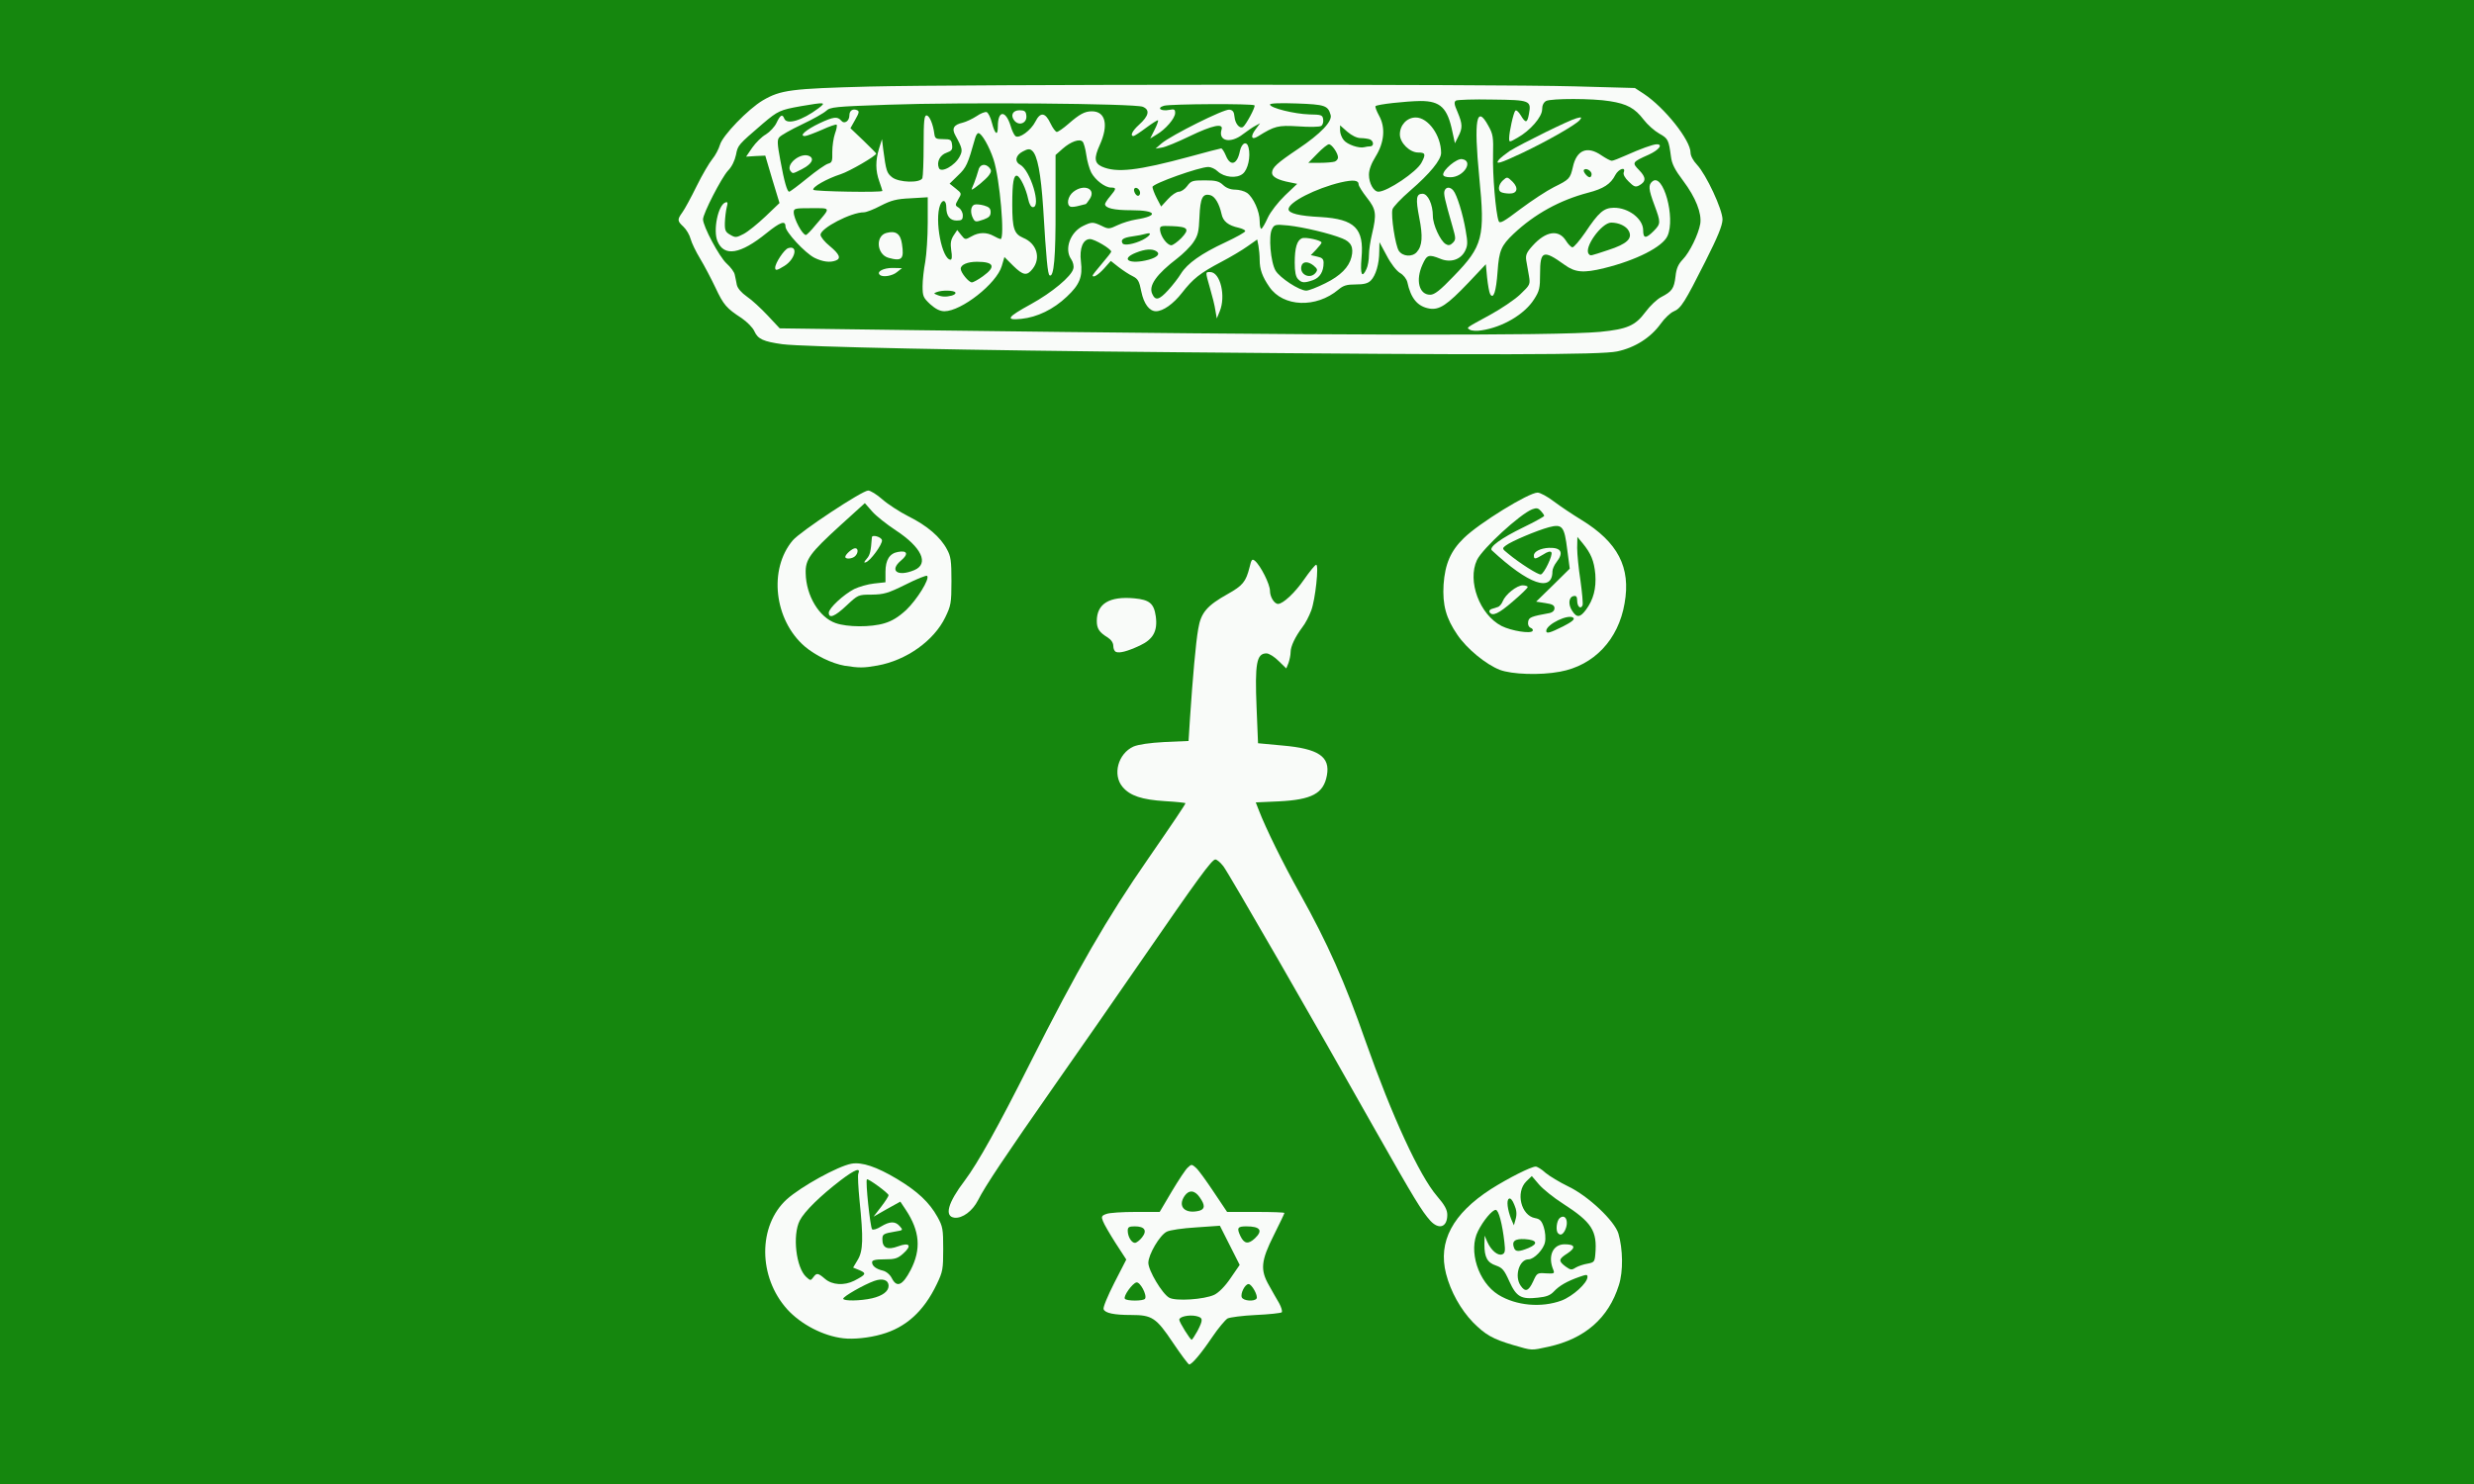 <!DOCTYPE svg PUBLIC "-//W3C//DTD SVG 20010904//EN" "http://www.w3.org/TR/2001/REC-SVG-20010904/DTD/svg10.dtd">
<svg version="1.0" xmlns="http://www.w3.org/2000/svg" width="2000px" height="1200px" viewBox="0 0 12000 7200" preserveAspectRatio="xMidYMid meet">
<rect x="0" y="0" width="12000" height="7200" fill="#333333" stroke="none"/>
<g id="layer101" fill="#15870e" stroke="none">
 <path d="M0 3600 l0 -3600 6000 0 6000 0 0 3600 0 3600 -6000 0 -6000 0 0 -3600z"/>
 </g>
<g id="layer102" fill="#f9fbf9" stroke="none">
 <path d="M5689 6514 c-81 -121 -101 -134 -202 -134 -83 0 -127 -9 -134 -28 -4 -8 20 -65 52 -128 l58 -113 -52 -80 c-28 -44 -56 -92 -61 -106 -9 -22 -7 -27 16 -35 14 -6 78 -10 142 -10 l117 0 59 -100 c33 -55 67 -107 78 -116 17 -16 19 -16 39 2 12 10 50 63 86 117 l65 97 139 0 c76 0 139 2 139 5 0 3 -23 51 -51 107 -63 125 -67 169 -24 244 15 27 37 66 49 86 11 20 17 40 13 45 -5 4 -61 10 -125 13 -64 3 -126 11 -138 17 -11 7 -45 47 -74 90 -56 83 -99 133 -112 133 -4 0 -40 -48 -79 -106z m119 -56 c29 -56 28 -65 -7 -73 -34 -7 -81 3 -81 18 0 12 53 97 60 97 3 0 15 -19 28 -42z m-254 -157 c11 -17 -24 -83 -42 -79 -19 4 -64 66 -56 79 7 12 91 12 98 0z m336 -19 c22 -11 52 -41 79 -81 l44 -64 -48 -95 -48 -95 -115 8 c-66 4 -128 13 -143 21 -34 17 -89 111 -89 151 0 37 67 150 101 169 31 18 170 9 219 -14z m205 18 c8 -13 -23 -70 -39 -70 -17 0 -40 45 -33 64 7 18 62 22 72 6z m-556 -296 c27 -34 13 -54 -35 -54 -28 0 -34 4 -34 21 0 28 18 59 35 59 7 0 23 -12 34 -26z m548 4 c40 -38 26 -58 -42 -58 -43 0 -47 8 -28 48 18 37 38 40 70 10z m-269 -134 c27 -8 28 -27 1 -65 -24 -35 -52 -37 -73 -7 -36 52 2 90 72 72z"/>
 <path d="M7340 6526 c-101 -30 -135 -50 -195 -110 -60 -62 -109 -150 -131 -236 -40 -156 32 -291 218 -411 84 -53 194 -109 217 -109 7 0 29 13 47 30 19 16 69 46 112 67 96 46 223 166 242 228 22 75 24 184 2 251 -50 159 -164 259 -341 298 -87 19 -77 19 -171 -8z m234 -216 c55 -21 126 -85 126 -115 0 -12 -5 -12 -39 0 -60 21 -98 43 -124 71 -18 19 -37 26 -78 30 -81 9 -104 -4 -138 -79 -25 -56 -34 -66 -65 -77 -42 -14 -56 -40 -56 -103 l1 -42 13 30 c18 41 51 69 72 61 14 -5 16 -16 11 -59 -10 -89 -28 -157 -42 -157 -17 0 -60 51 -86 103 -48 94 1 248 99 309 86 53 208 64 306 28z m-138 -92 c19 -42 20 -43 63 -40 38 2 42 1 36 -15 -29 -67 -4 -126 54 -126 51 0 56 16 14 44 -44 28 -45 37 -9 64 24 17 29 18 49 5 12 -7 38 -16 57 -19 32 -6 35 -9 38 -46 10 -114 -17 -155 -158 -246 -44 -28 -96 -70 -115 -92 l-35 -41 -27 26 c-53 53 -25 166 43 178 23 4 32 13 42 44 7 21 10 54 6 72 -6 35 -53 84 -80 84 -45 0 -70 82 -38 128 22 32 38 27 60 -20z m-22 -163 c49 -21 41 -39 -17 -43 -49 -3 -66 10 -53 43 7 19 24 19 70 0z m-69 -210 c-9 -23 -19 -34 -26 -29 -13 7 -7 53 11 99 l13 30 9 -32 c6 -23 4 -43 -7 -68z"/>
 <path d="M7557 5983 c-12 -12 -7 -60 8 -73 29 -24 47 18 25 61 -11 20 -22 24 -33 12z"/>
 <path d="M4090 6493 c-97 -11 -206 -68 -272 -141 -141 -157 -142 -405 -2 -533 69 -62 248 -161 314 -173 51 -9 122 15 221 74 100 60 157 114 196 184 26 47 28 59 28 156 0 97 -2 110 -31 170 -63 132 -150 211 -269 244 -59 17 -136 25 -185 19z m140 -194 c51 -12 80 -34 80 -60 0 -29 -29 -39 -70 -24 -50 18 -150 75 -150 86 0 12 84 11 140 -2z m-87 -85 c58 -30 61 -36 27 -51 l-32 -13 22 -37 c27 -44 28 -105 9 -290 -6 -62 -9 -119 -6 -128 13 -32 -15 -22 -85 31 -99 76 -176 151 -199 196 -36 71 -18 229 32 274 20 18 21 18 34 1 16 -22 22 -22 57 8 35 30 93 33 141 9z m274 -52 c52 -101 45 -189 -24 -293 l-26 -39 -65 36 -65 37 37 -48 c20 -26 36 -51 36 -56 0 -10 -100 -83 -105 -77 -8 7 16 232 25 242 5 5 24 -1 43 -13 43 -26 69 -27 91 -2 17 19 17 20 -21 26 -59 10 -63 13 -63 38 0 42 25 53 76 34 56 -21 69 -4 25 35 -27 24 -40 28 -91 28 -44 0 -60 4 -60 14 0 18 19 33 53 41 16 4 34 19 43 37 24 47 52 35 91 -40z"/>
 <path d="M6938 5923 c-42 -47 -78 -106 -266 -438 -297 -528 -712 -1248 -738 -1282 -14 -18 -31 -33 -39 -33 -17 0 -84 92 -355 485 -118 171 -308 445 -424 610 -241 345 -338 490 -372 558 -27 53 -76 89 -114 85 -51 -6 -33 -72 50 -181 63 -84 162 -262 315 -566 228 -453 375 -708 575 -996 121 -175 180 -263 180 -268 0 -2 -44 -7 -99 -10 -112 -7 -170 -26 -206 -69 -50 -59 -22 -162 53 -196 24 -10 77 -18 152 -22 l115 -5 7 -110 c13 -194 28 -368 40 -434 13 -79 43 -113 143 -169 73 -41 88 -59 106 -130 9 -38 12 -42 26 -31 27 23 73 113 73 146 0 29 21 63 39 63 24 0 82 -54 126 -118 27 -39 54 -72 59 -72 14 0 -4 169 -24 222 -10 27 -29 64 -43 81 -35 47 -57 93 -57 121 0 14 -5 37 -10 52 l-11 27 -37 -36 c-21 -21 -47 -37 -59 -37 -48 0 -57 48 -48 265 l7 171 118 11 c175 15 233 54 216 145 -16 88 -73 118 -233 126 l-112 5 16 41 c32 83 115 253 199 403 133 238 218 429 318 716 128 363 261 651 346 750 38 44 50 67 50 91 0 60 -40 74 -82 29z"/>
 <path d="M7275 3250 c-67 -26 -160 -102 -206 -170 -55 -80 -73 -145 -67 -244 7 -99 34 -163 98 -225 74 -73 315 -221 358 -221 12 0 48 19 79 43 32 24 92 64 133 89 178 109 241 231 210 405 -30 177 -149 302 -314 332 -96 18 -233 13 -291 -9z m159 -189 c3 -5 -1 -12 -10 -15 -9 -4 -14 -15 -12 -28 3 -23 13 -27 106 -44 13 -3 22 -12 22 -23 0 -14 -10 -20 -44 -25 l-45 -7 82 -80 81 -80 -12 -91 c-14 -115 -24 -127 -89 -110 -59 16 -182 68 -208 88 -20 15 -20 16 10 40 55 46 148 105 159 101 16 -4 59 -94 51 -107 -4 -7 -18 -4 -39 10 -40 24 -46 25 -46 5 0 -19 32 -35 73 -37 60 -2 73 23 37 69 -11 14 -20 34 -20 45 0 104 -115 64 -294 -102 -15 -15 45 -59 152 -111 56 -27 102 -53 102 -56 0 -4 -7 -14 -16 -24 -13 -14 -21 -16 -42 -8 -59 23 -241 190 -268 246 -48 102 13 265 119 320 48 24 142 39 151 24z m148 -22 c41 -21 57 -34 50 -41 -22 -22 -132 31 -132 63 0 15 18 10 82 -22z m111 -81 c36 -49 50 -103 45 -172 -6 -65 -21 -101 -62 -151 l-25 -30 -1 54 c0 29 7 101 16 158 8 58 13 112 10 120 -9 21 -26 6 -26 -23 0 -19 -5 -25 -17 -22 -24 4 -28 41 -7 72 22 34 38 33 67 -6z"/>
 <path d="M7225 2970 c-3 -6 1 -12 9 -15 9 -3 23 -7 31 -10 8 -2 19 -15 24 -28 13 -33 68 -77 97 -77 13 0 24 4 24 8 0 5 -32 36 -72 70 -69 60 -100 74 -113 52z"/>
 <path d="M4097 3230 c-62 -11 -141 -49 -194 -94 -148 -128 -176 -374 -58 -514 36 -43 337 -242 366 -242 11 0 42 19 69 43 26 23 83 60 126 82 91 45 156 101 187 160 19 34 22 56 22 155 0 107 -3 119 -30 175 -55 114 -189 209 -329 234 -67 12 -89 12 -159 1z m193 -206 c37 -11 68 -30 106 -65 52 -50 115 -151 101 -165 -3 -4 -51 15 -104 42 -87 43 -106 48 -165 49 -66 0 -66 1 -122 53 -56 53 -86 65 -86 35 0 -22 71 -88 123 -115 23 -11 67 -24 97 -27 l55 -6 0 -51 c0 -57 20 -89 60 -96 46 -9 53 10 16 41 -60 50 -17 81 64 47 73 -31 35 -111 -90 -193 -44 -29 -96 -70 -115 -92 l-35 -40 -118 107 c-149 136 -171 166 -169 233 2 109 65 214 145 242 56 20 171 21 237 1z"/>
 <path d="M4204 2711 c16 -18 20 -35 25 -104 1 -15 46 -2 49 14 3 19 -56 100 -78 107 -11 4 -10 -1 4 -17z"/>
 <path d="M4100 2702 c0 -12 34 -42 48 -42 16 0 15 23 0 38 -14 14 -48 16 -48 4z"/>
 <path d="M5413 3163 c-7 -3 -13 -15 -13 -29 0 -15 -10 -30 -27 -41 -41 -25 -53 -43 -53 -80 0 -84 61 -121 182 -110 74 7 95 25 104 87 10 72 -13 112 -77 142 -60 28 -98 38 -116 31z"/>
 <path d="M5710 1709 c-1018 -9 -1815 -26 -1915 -39 -93 -13 -119 -25 -136 -63 -8 -18 -35 -45 -61 -63 -75 -49 -88 -64 -128 -149 -21 -44 -54 -107 -74 -140 -20 -33 -41 -76 -46 -95 -5 -20 -21 -47 -35 -60 -30 -28 -31 -34 -5 -70 11 -15 42 -72 69 -127 27 -55 62 -114 76 -131 15 -18 31 -49 37 -69 12 -45 137 -174 208 -216 87 -51 138 -57 515 -67 432 -11 3022 -12 3423 -1 l292 8 43 28 c101 67 227 225 227 286 0 15 13 39 31 58 45 48 124 217 124 266 -1 30 -22 82 -84 205 -99 196 -117 226 -153 241 -15 6 -44 33 -63 60 -48 67 -125 116 -211 134 -79 17 -597 18 -2134 4z m2052 -99 c131 -13 170 -30 219 -96 22 -30 57 -63 77 -73 52 -27 62 -41 69 -100 4 -38 13 -59 35 -82 34 -35 76 -122 85 -173 8 -51 -22 -128 -83 -209 -40 -53 -55 -82 -59 -117 -11 -82 -14 -88 -57 -112 -23 -13 -57 -43 -76 -68 -42 -55 -80 -76 -163 -89 -83 -14 -285 -14 -310 -1 -12 7 -19 21 -19 41 0 36 -58 103 -119 137 -40 23 -41 23 -41 3 0 -30 21 -125 30 -134 4 -5 16 5 26 22 24 40 32 39 40 -6 12 -65 7 -68 -177 -70 -90 -2 -170 1 -177 5 -10 7 -9 18 8 56 24 58 25 77 3 119 l-16 32 -12 -55 c-24 -117 -58 -150 -155 -150 -70 1 -210 16 -218 25 -3 3 5 24 17 46 32 57 26 130 -17 199 -21 34 -32 64 -32 88 0 41 23 82 46 82 43 0 187 -97 209 -141 22 -41 19 -49 -16 -49 -41 0 -89 -47 -89 -88 0 -45 34 -82 77 -82 60 0 123 87 123 172 0 34 -54 100 -150 183 -44 38 -83 79 -86 91 -8 32 14 175 31 201 19 28 65 31 87 6 27 -30 30 -77 12 -167 -18 -93 -15 -116 16 -116 26 0 50 52 50 108 0 42 36 120 62 136 13 8 22 7 35 -6 15 -16 15 -21 -2 -80 -38 -132 -44 -159 -38 -173 7 -19 27 -19 42 -1 18 21 47 116 60 193 11 61 10 75 -3 101 -22 43 -72 58 -121 37 -55 -22 -64 -19 -85 28 -35 77 -17 147 37 147 21 0 48 -21 114 -90 142 -146 153 -190 124 -481 -27 -278 -13 -354 44 -249 23 41 25 55 23 142 -3 92 13 283 27 320 5 15 23 5 106 -58 55 -41 128 -89 162 -106 75 -37 79 -41 92 -97 18 -84 70 -105 139 -57 21 14 43 26 50 26 6 0 37 -12 68 -26 69 -31 132 -54 150 -54 32 0 10 28 -38 50 -83 37 -83 39 -47 76 34 35 34 55 -1 74 -17 9 -25 6 -50 -19 -19 -18 -28 -35 -24 -45 11 -29 -25 -17 -41 13 -22 44 -58 67 -132 86 -137 36 -259 103 -361 199 -60 57 -71 81 -78 183 -7 98 -20 137 -36 110 -5 -9 -11 -45 -15 -81 l-6 -64 -84 89 c-104 109 -141 134 -190 126 -57 -10 -90 -49 -107 -129 -4 -15 -19 -35 -36 -44 -17 -11 -44 -45 -64 -84 l-35 -65 -1 45 c0 60 -17 117 -41 141 -14 14 -33 19 -73 19 -44 0 -60 5 -84 25 -108 91 -268 85 -335 -13 -34 -49 -47 -85 -47 -131 0 -21 -3 -52 -6 -69 l-6 -30 -47 33 c-25 18 -82 52 -126 75 -106 56 -138 82 -192 151 -42 54 -92 89 -126 89 -32 0 -59 -36 -71 -95 -10 -51 -16 -62 -42 -75 -17 -8 -47 -28 -68 -44 l-38 -30 -33 37 c-29 32 -55 47 -55 33 0 -2 20 -28 45 -57 25 -29 45 -55 45 -58 -1 -14 -81 -61 -103 -61 -34 0 -52 45 -44 109 9 74 -6 112 -68 170 -65 62 -144 100 -221 108 -80 8 -69 -8 46 -71 102 -56 197 -135 206 -172 4 -13 -1 -32 -10 -46 -35 -49 -5 -132 58 -162 42 -20 47 -20 90 0 32 16 36 16 78 -4 23 -11 63 -23 88 -27 113 -18 100 -45 -21 -45 -86 0 -129 -10 -129 -30 0 -4 11 -22 25 -38 30 -36 31 -42 4 -42 -29 0 -76 -36 -96 -73 -9 -18 -20 -56 -24 -86 -4 -29 -12 -58 -18 -64 -15 -15 -57 0 -96 34 l-35 31 0 254 c1 240 -8 342 -29 330 -9 -6 -16 -75 -31 -326 -11 -168 -28 -258 -54 -279 -11 -10 -21 -9 -45 4 -35 18 -41 49 -13 64 50 27 104 206 62 206 -9 0 -18 -15 -23 -40 -10 -49 -38 -107 -53 -112 -17 -6 -24 32 -24 139 0 117 9 143 53 162 66 27 87 98 46 150 -28 36 -46 33 -95 -15 l-42 -42 -13 44 c-25 85 -196 219 -278 219 -22 0 -43 -11 -69 -34 -34 -32 -37 -39 -37 -88 0 -29 6 -82 13 -118 6 -36 12 -121 12 -189 l0 -124 -83 5 c-69 3 -94 10 -145 36 -34 18 -70 32 -82 32 -62 0 -210 77 -210 109 0 10 20 35 45 55 47 39 56 60 29 70 -28 11 -64 6 -103 -13 -47 -24 -141 -126 -141 -152 0 -31 -25 -22 -92 32 -127 103 -206 116 -238 39 -22 -53 3 -176 39 -188 11 -4 12 2 6 24 -4 16 -8 49 -9 74 -1 38 3 46 26 59 25 15 30 14 65 -4 21 -11 68 -49 106 -85 l68 -65 -35 -115 -34 -115 -46 2 -47 3 30 -44 c17 -24 46 -53 66 -64 19 -12 43 -37 52 -57 18 -38 28 -43 37 -20 12 32 86 10 165 -49 41 -31 34 -31 -84 -11 -101 18 -112 23 -184 84 -122 105 -122 105 -131 152 -6 28 -20 58 -39 77 -32 35 -121 208 -121 236 0 34 79 182 114 214 20 18 38 42 40 55 3 12 7 34 10 49 4 17 22 38 49 57 24 16 69 58 101 92 l58 62 676 9 c1985 26 3083 28 3304 8z m-2096 -202 c22 -24 50 -60 62 -80 31 -50 99 -98 215 -152 53 -25 97 -49 97 -55 0 -5 -15 -12 -32 -16 -50 -11 -76 -31 -83 -67 -11 -50 -32 -85 -54 -91 -38 -10 -49 13 -53 104 -3 74 -7 91 -30 125 -15 22 -50 56 -77 77 -102 78 -141 133 -122 173 15 34 33 30 77 -18z m-1049 26 c13 -4 20 -10 17 -15 -6 -11 -65 -12 -90 -2 -16 6 -16 7 2 14 24 10 43 10 71 3z m1812 -60 c73 -36 114 -78 126 -126 12 -47 -1 -74 -44 -91 -61 -25 -189 -55 -262 -63 -63 -6 -68 -5 -79 17 -18 32 -7 161 17 202 21 35 115 97 149 97 12 0 53 -16 93 -36z m-1661 -34 c64 -46 54 -70 -29 -70 -46 0 -79 14 -79 34 0 19 39 66 54 66 7 0 32 -14 54 -30z m1860 -35 c7 -14 12 -45 12 -68 0 -23 7 -69 15 -102 23 -97 20 -119 -25 -176 -22 -28 -40 -57 -40 -64 0 -21 -25 -24 -87 -10 -121 29 -253 96 -253 130 0 20 52 33 156 38 165 10 211 55 198 198 -7 81 2 102 24 54z m-1056 -45 c42 -12 57 -28 37 -41 -21 -13 -54 -11 -99 7 -80 32 -30 59 62 34z m-958 -45 c-5 -35 -2 -51 11 -72 l18 -27 19 24 c19 24 20 24 50 7 36 -21 74 -21 108 -2 14 8 28 14 33 15 22 1 -3 -293 -34 -387 -21 -63 -57 -126 -73 -127 -5 -1 -12 10 -16 24 -36 128 -43 143 -83 181 l-41 40 30 24 c29 23 29 24 12 52 -16 28 -16 30 3 41 10 7 19 23 19 37 0 21 -5 25 -30 25 -32 0 -50 -22 -50 -64 0 -35 -18 -42 -30 -11 -28 73 9 265 51 265 6 0 8 -16 3 -45z m928 -51 c37 -19 49 -39 17 -30 -13 4 -43 10 -67 13 -44 6 -58 16 -47 34 8 12 57 3 97 -17z m188 -9 c42 -44 33 -55 -46 -58 -56 -2 -59 -1 -57 21 4 31 34 71 54 72 8 0 30 -16 49 -35z m-1775 -62 c76 -89 78 -83 -19 -83 -80 0 -86 1 -86 20 0 31 42 110 59 110 4 0 25 -21 46 -47z m2194 -36 c14 -30 50 -76 84 -109 l59 -56 -34 -7 c-59 -11 -88 -27 -88 -46 0 -26 23 -47 127 -117 109 -73 167 -134 157 -165 -13 -45 -27 -50 -163 -55 -84 -3 -131 -1 -131 5 0 17 120 46 190 48 60 1 65 3 68 24 2 13 -2 28 -10 32 -7 5 -56 6 -110 2 -100 -6 -115 -2 -197 49 -31 19 -37 1 -12 -33 l23 -31 -24 13 c-12 6 -39 25 -59 40 -60 47 -121 34 -104 -22 11 -33 -43 -22 -155 32 -58 28 -118 53 -135 55 l-30 5 30 -26 c45 -38 302 -167 328 -163 17 2 23 11 25 35 3 33 25 59 41 49 14 -9 62 -98 56 -105 -9 -9 -407 -7 -439 2 -38 11 -15 28 26 20 24 -5 28 -2 28 15 0 26 -47 80 -90 105 l-31 19 21 -42 c12 -23 19 -44 17 -46 -2 -3 -28 14 -58 36 -29 22 -57 40 -61 40 -18 0 -6 -25 26 -54 49 -44 55 -73 19 -88 -39 -16 -875 -23 -1236 -10 -258 9 -280 11 -300 30 -12 11 -65 41 -118 66 -53 25 -102 53 -109 62 -11 12 -10 32 5 112 19 104 33 152 43 152 4 0 43 -29 87 -65 44 -36 90 -68 102 -71 19 -5 21 -12 20 -57 0 -29 6 -69 13 -89 8 -21 11 -40 8 -43 -3 -3 -35 8 -72 25 -37 16 -74 30 -82 30 -30 0 6 -31 71 -62 68 -32 87 -34 105 -13 15 19 40 3 40 -26 0 -22 16 -33 36 -25 13 5 12 12 -8 47 l-23 41 63 60 c34 33 62 61 62 63 0 11 -129 86 -172 100 -68 22 -140 63 -133 76 6 8 335 14 335 5 0 -2 -7 -23 -15 -46 -19 -53 -19 -101 -1 -160 l14 -45 6 50 c14 105 17 114 43 135 33 26 137 29 147 4 3 -9 6 -81 6 -160 0 -118 3 -144 14 -144 14 0 32 42 38 90 3 22 8 25 43 25 36 0 40 3 43 28 3 23 -2 29 -27 38 -32 11 -49 45 -37 74 10 26 78 -11 101 -56 15 -29 14 -38 -21 -102 -19 -34 -8 -52 36 -62 16 -4 46 -18 66 -31 20 -14 43 -23 50 -20 7 3 19 26 25 51 15 58 29 67 29 18 0 -79 38 -80 62 -2 6 22 17 44 23 49 18 15 76 -28 97 -70 24 -48 48 -45 73 8 11 23 25 42 31 42 6 0 31 -17 55 -38 55 -48 80 -62 115 -62 67 0 82 67 38 164 -28 62 -26 87 10 104 71 32 175 20 426 -48 80 -22 149 -40 153 -40 5 0 15 16 23 35 22 54 55 44 68 -22 9 -41 34 -51 42 -17 11 44 -3 107 -28 127 -29 24 -90 18 -122 -12 -12 -12 -33 -21 -45 -21 -43 0 -271 81 -271 97 0 7 9 32 21 55 l21 40 33 -36 c18 -20 42 -36 53 -36 11 0 29 -12 40 -27 19 -26 26 -28 86 -28 53 0 69 4 89 23 15 14 36 22 58 22 19 0 45 7 58 16 30 22 61 89 61 137 0 20 3 37 8 37 4 -1 18 -24 31 -53z m-619 -121 c0 -16 -18 -31 -27 -22 -8 8 5 36 17 36 5 0 10 -6 10 -14z m2190 -91 c0 -16 -27 -32 -37 -21 -7 7 16 36 28 36 5 0 9 -7 9 -15z m-1246 -61 c9 -3 16 -13 16 -20 0 -21 -30 -64 -44 -64 -7 0 -32 20 -56 45 l-44 45 56 0 c31 0 63 -3 72 -6z m172 -74 c19 0 18 -26 -2 -34 -9 -3 -29 -6 -44 -6 -18 0 -43 -12 -65 -31 l-35 -31 0 25 c0 14 8 35 18 47 18 22 75 41 100 34 8 -2 20 -4 28 -4z"/>
 <path d="M7130 1600 c-18 -11 -24 -6 95 -71 55 -30 122 -75 149 -101 48 -46 49 -48 42 -90 -4 -24 -10 -57 -13 -74 -4 -26 1 -39 31 -72 64 -71 126 -80 161 -25 11 18 25 32 32 33 7 0 35 -33 62 -72 66 -99 90 -119 138 -120 72 -1 143 54 143 109 0 41 13 42 51 4 35 -36 35 -41 4 -125 -29 -77 -31 -99 -10 -116 52 -43 113 177 73 265 -24 53 -152 118 -307 156 -101 25 -141 21 -192 -16 -104 -75 -119 -69 -119 44 0 68 -3 83 -29 123 -46 73 -153 136 -256 151 -22 4 -47 2 -55 -3z m671 -387 c90 -29 119 -56 99 -93 -12 -23 -48 -40 -85 -40 -47 0 -136 125 -108 153 9 9 3 10 94 -20z"/>
 <path d="M5895 1505 c-3 -22 -15 -70 -26 -107 -23 -81 -23 -78 1 -78 49 0 77 117 46 191 l-14 34 -7 -40z"/>
 <path d="M4267 1333 c-16 -15 18 -33 62 -33 l46 1 -24 19 c-22 19 -71 27 -84 13z"/>
 <path d="M3760 1299 c0 -23 44 -89 63 -95 50 -16 35 53 -18 86 -37 23 -45 24 -45 9z"/>
 <path d="M4310 1251 c-58 -16 -65 -107 -10 -121 45 -12 68 4 75 54 11 73 0 85 -65 67z"/>
 <path d="M5193 1003 c-22 -8 -14 -51 13 -72 52 -41 112 -15 80 34 -9 14 -18 25 -19 25 -1 0 -16 4 -32 8 -17 5 -36 7 -42 5z"/>
 <path d="M7283 933 c-20 -7 -15 -38 7 -58 20 -18 21 -18 46 6 31 31 24 59 -15 58 -14 0 -32 -3 -38 -6z"/>
 <path d="M7000 847 c0 -24 66 -79 91 -75 59 8 9 88 -56 88 -22 0 -35 -5 -35 -13z"/>
 <path d="M7271 774 c8 -9 31 -27 51 -41 58 -36 291 -151 324 -159 26 -7 28 -6 16 9 -20 23 -151 98 -274 157 -114 54 -139 61 -117 34z"/>
 <path d="M6296 1354 c-11 -11 -16 -35 -16 -79 0 -73 11 -109 35 -119 18 -7 95 10 95 21 0 4 -12 19 -26 34 l-26 27 31 7 c24 5 31 12 31 30 0 43 -18 72 -51 84 -43 15 -55 14 -73 -5z m85 -30 c11 -14 10 -19 -10 -36 -28 -22 -54 -20 -59 5 -8 40 43 63 69 31z"/>
 <path d="M4720 1060 c-15 -28 -12 -60 6 -67 8 -3 29 -1 47 4 24 7 32 14 32 32 0 19 -8 27 -37 37 -34 12 -39 11 -48 -6z"/>
 <path d="M4725 888 c7 -18 16 -45 20 -60 6 -31 34 -38 55 -13 9 11 9 19 -3 35 -12 18 -75 70 -84 70 -1 0 4 -15 12 -32z"/>
 <path d="M3837 833 c-33 -33 50 -100 92 -74 21 14 6 38 -38 61 -45 23 -45 23 -54 13z"/>
 <path d="M4920 585 c-20 -25 -8 -50 25 -50 24 0 31 5 33 24 6 37 -34 55 -58 26z"/>
 </g>

</svg>